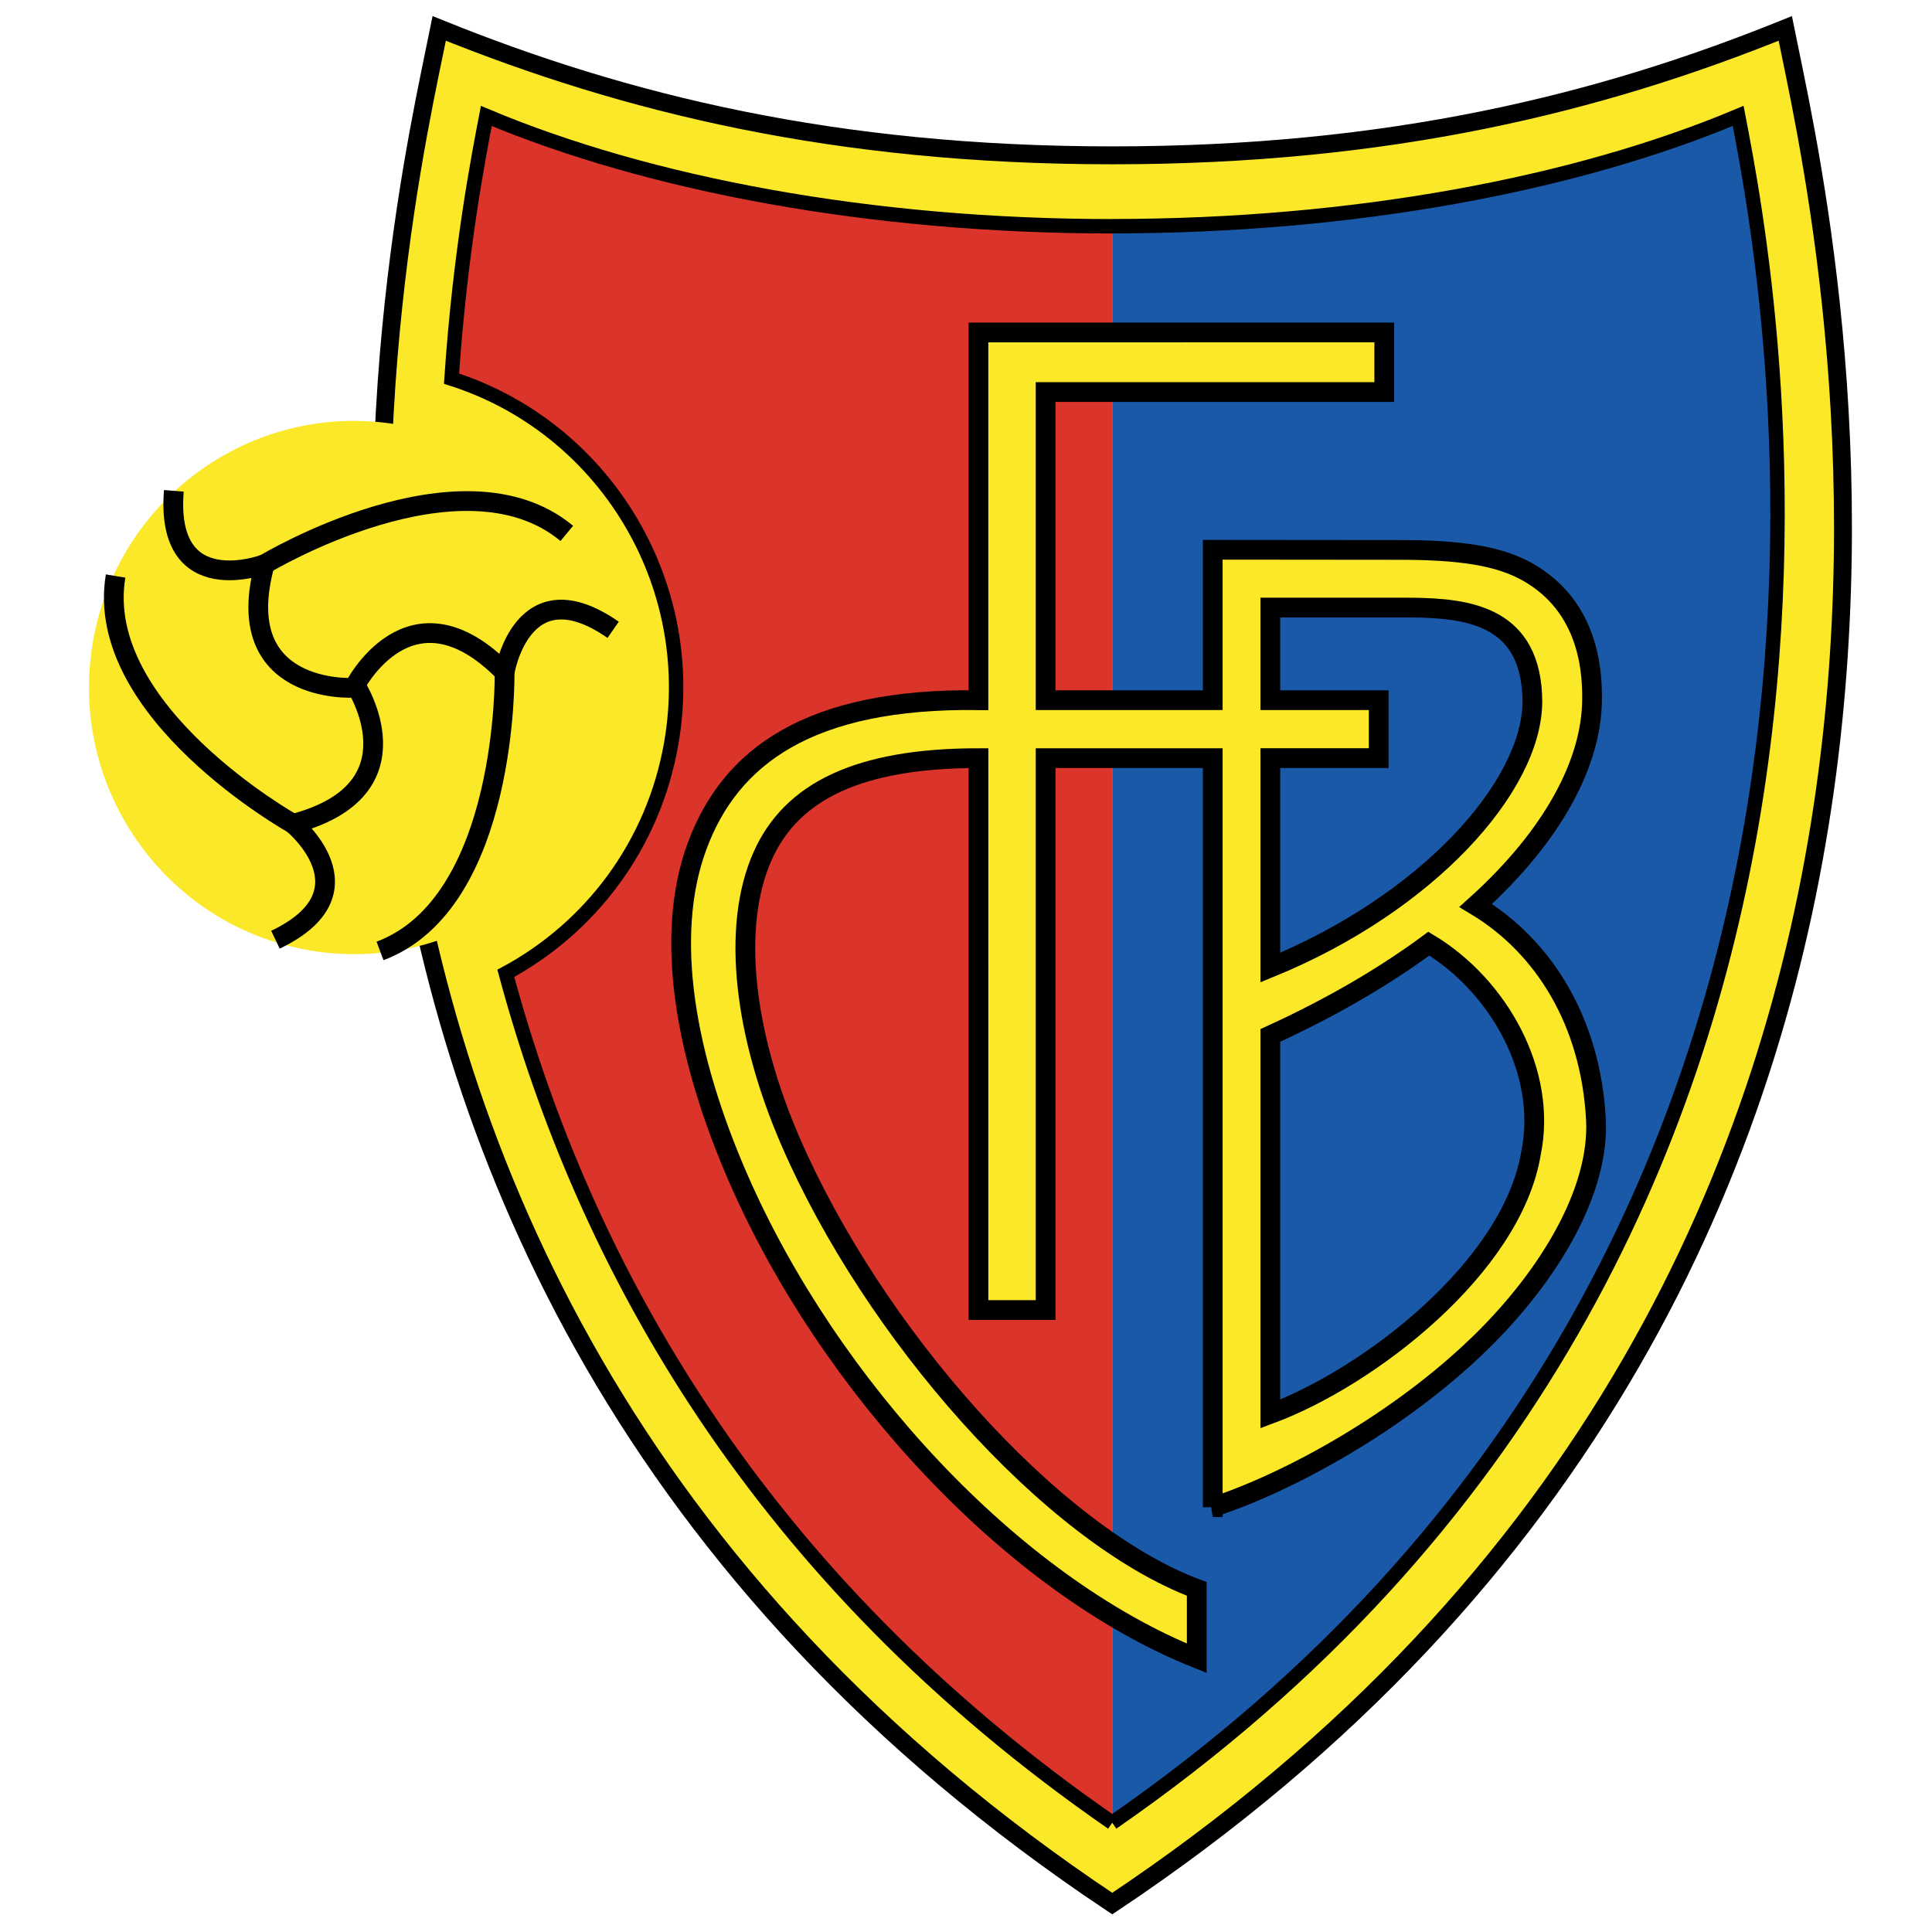 <?xml version="1.0" encoding="utf-8"?>
<!-- Generator: Adobe Illustrator 13.0.0, SVG Export Plug-In . SVG Version: 6.00 Build 14948)  -->
<!DOCTYPE svg PUBLIC "-//W3C//DTD SVG 1.0//EN" "http://www.w3.org/TR/2001/REC-SVG-20010904/DTD/svg10.dtd">
<svg version="1.0" id="Layer_1" xmlns="http://www.w3.org/2000/svg" xmlns:xlink="http://www.w3.org/1999/xlink" x="0px" y="0px"
	 width="192.756px" height="192.756px" viewBox="0 0 192.756 192.756" enable-background="new 0 0 192.756 192.756"
	 xml:space="preserve">
<g>
	<polygon fill-rule="evenodd" clip-rule="evenodd" fill="#FFFFFF" points="0,0 192.756,0 192.756,192.756 0,192.756 0,0 	"/>
	
		<path fill-rule="evenodd" clip-rule="evenodd" fill="#FBE829" stroke="#000000" stroke-width="1.786" stroke-miterlimit="2.613" d="
		M110.969,189.922c96.604-64.363,70.635-169.553,67.146-187.087c-18.554,7.509-39.522,12.663-67.146,12.663
		c-27.624,0-48.592-5.154-67.146-12.663C40.334,20.369,14.365,125.559,110.969,189.922L110.969,189.922z"/>
	<path fill-rule="evenodd" clip-rule="evenodd" fill="#1A58A8" d="M110.969,22.567v159.287
		c84.408-58.379,65.497-154.387,62.449-170.292C157.207,18.373,135.104,22.567,110.969,22.567L110.969,22.567z"/>
	<path fill-rule="evenodd" clip-rule="evenodd" fill="#DB342A" d="M110.969,22.574v159.286
		c-35.452-24.52-52.673-55.678-60.503-84.75c8.394-4.521,14.715-12.734,16.497-22.9c2.831-16.152-6.785-31.615-21.914-36.431
		c0.853-12.704,2.687-22.115,3.472-26.209C64.732,18.379,86.833,22.574,110.969,22.574L110.969,22.574z"/>
	
		<path fill-rule="evenodd" clip-rule="evenodd" fill="#FBE829" stroke="#000000" stroke-width="1.97" stroke-miterlimit="2.613" d="
		M120.996,150.373c7.418-2.418,18.562-8.406,26.865-16.562c6.667-6.549,11.752-14.965,11.365-22.141
		c-0.521-9.676-5.155-17.229-11.995-21.333c7.756-6.98,11.573-14.289,11.608-20.542c0.013-2.316-0.094-8.792-5.933-12.435
		c-2.753-1.717-6.329-2.441-12.593-2.493c-6.456,0-12.878-0.018-19.318-0.018v15.007h-16.675V39.113h33.788v-5.945L97.62,33.17
		l0,36.686c-16.875-0.22-24.788,5.618-28.089,14.608c-3.301,8.99-1.172,20.989,4.171,33.196
		c8.984,20.525,27.224,40.406,45.698,47.789v-6.92c-14.641-5.498-32.329-25.664-40.564-44.727
		c-4.514-10.447-5.953-21.253-2.729-28.442c2.845-6.343,9.449-9.718,21.515-9.721l-0.001,55.065h6.701V75.638h16.675V150.373
		L120.996,150.373z"/>
	<path fill-rule="evenodd" clip-rule="evenodd" fill="#FBE829" d="M39.907,42.399c-14.378-2.551-28.091,7.109-30.626,21.577
		C6.746,78.443,16.347,92.24,30.726,94.79c14.378,2.55,28.09-7.109,30.625-21.576C63.887,58.746,54.286,44.95,39.907,42.399
		L39.907,42.399z"/>
	<path fill="none" stroke="#000000" stroke-width="1.97" stroke-miterlimit="2.613" d="M35.229,68.621
		c0,0-12.383,0.713-8.815-12.339c0,0-9.958,3.786-9.069-7.312 M26.414,56.282c0,0,19.604-11.812,30.135-3.066 M35.316,68.595
		c0,0,5.578-11.146,15.029-1.512c0,0,1.721-10.57,10.829-4.247 M50.345,67.083c0,0,0.365,22.988-12.429,27.792 M35.455,68.343
		c0,0,6.805,10.434-6.213,13.852c0,0,8.238,6.785-1.76,11.559 M29.242,82.195c0,0-19.969-11.175-17.708-24.725"/>
	<path fill="none" stroke="#000000" stroke-width="1.438" stroke-miterlimit="2.613" d="M110.969,22.567v0.007 M110.969,22.574
		c-24.136,0-46.237-4.194-62.448-11.005c-0.785,4.094-2.619,13.506-3.472,26.209c15.129,4.816,24.745,20.278,21.914,36.431
		c-1.782,10.166-8.103,18.379-16.497,22.9c7.83,29.072,25.051,60.23,60.503,84.75 M110.969,181.859v-0.006 M110.969,181.854
		c84.408-58.379,65.498-154.387,62.449-170.292c-16.211,6.811-38.312,11.005-62.449,11.005"/>
	
		<path fill-rule="evenodd" clip-rule="evenodd" fill="#1A58A8" stroke="#000000" stroke-width="1.97" stroke-miterlimit="2.613" d="
		M126.741,69.857h10.81v5.781h-10.81v20.897c15.653-6.409,26.091-18.029,26.145-26.525c-0.049-8.528-6.312-9.34-12.085-9.391
		l-14.06-0.001V69.857L126.741,69.857z"/>
	
		<path fill-rule="evenodd" clip-rule="evenodd" fill="#1A58A8" stroke="#000000" stroke-width="1.97" stroke-miterlimit="2.613" d="
		M142.554,94.146c6.992,4.212,11.844,12.874,10.197,20.886c-1.876,11.4-16.167,22.383-26.01,26.037v-37.764
		C132.918,100.482,138.182,97.379,142.554,94.146L142.554,94.146z"/>
</g>
</svg>
